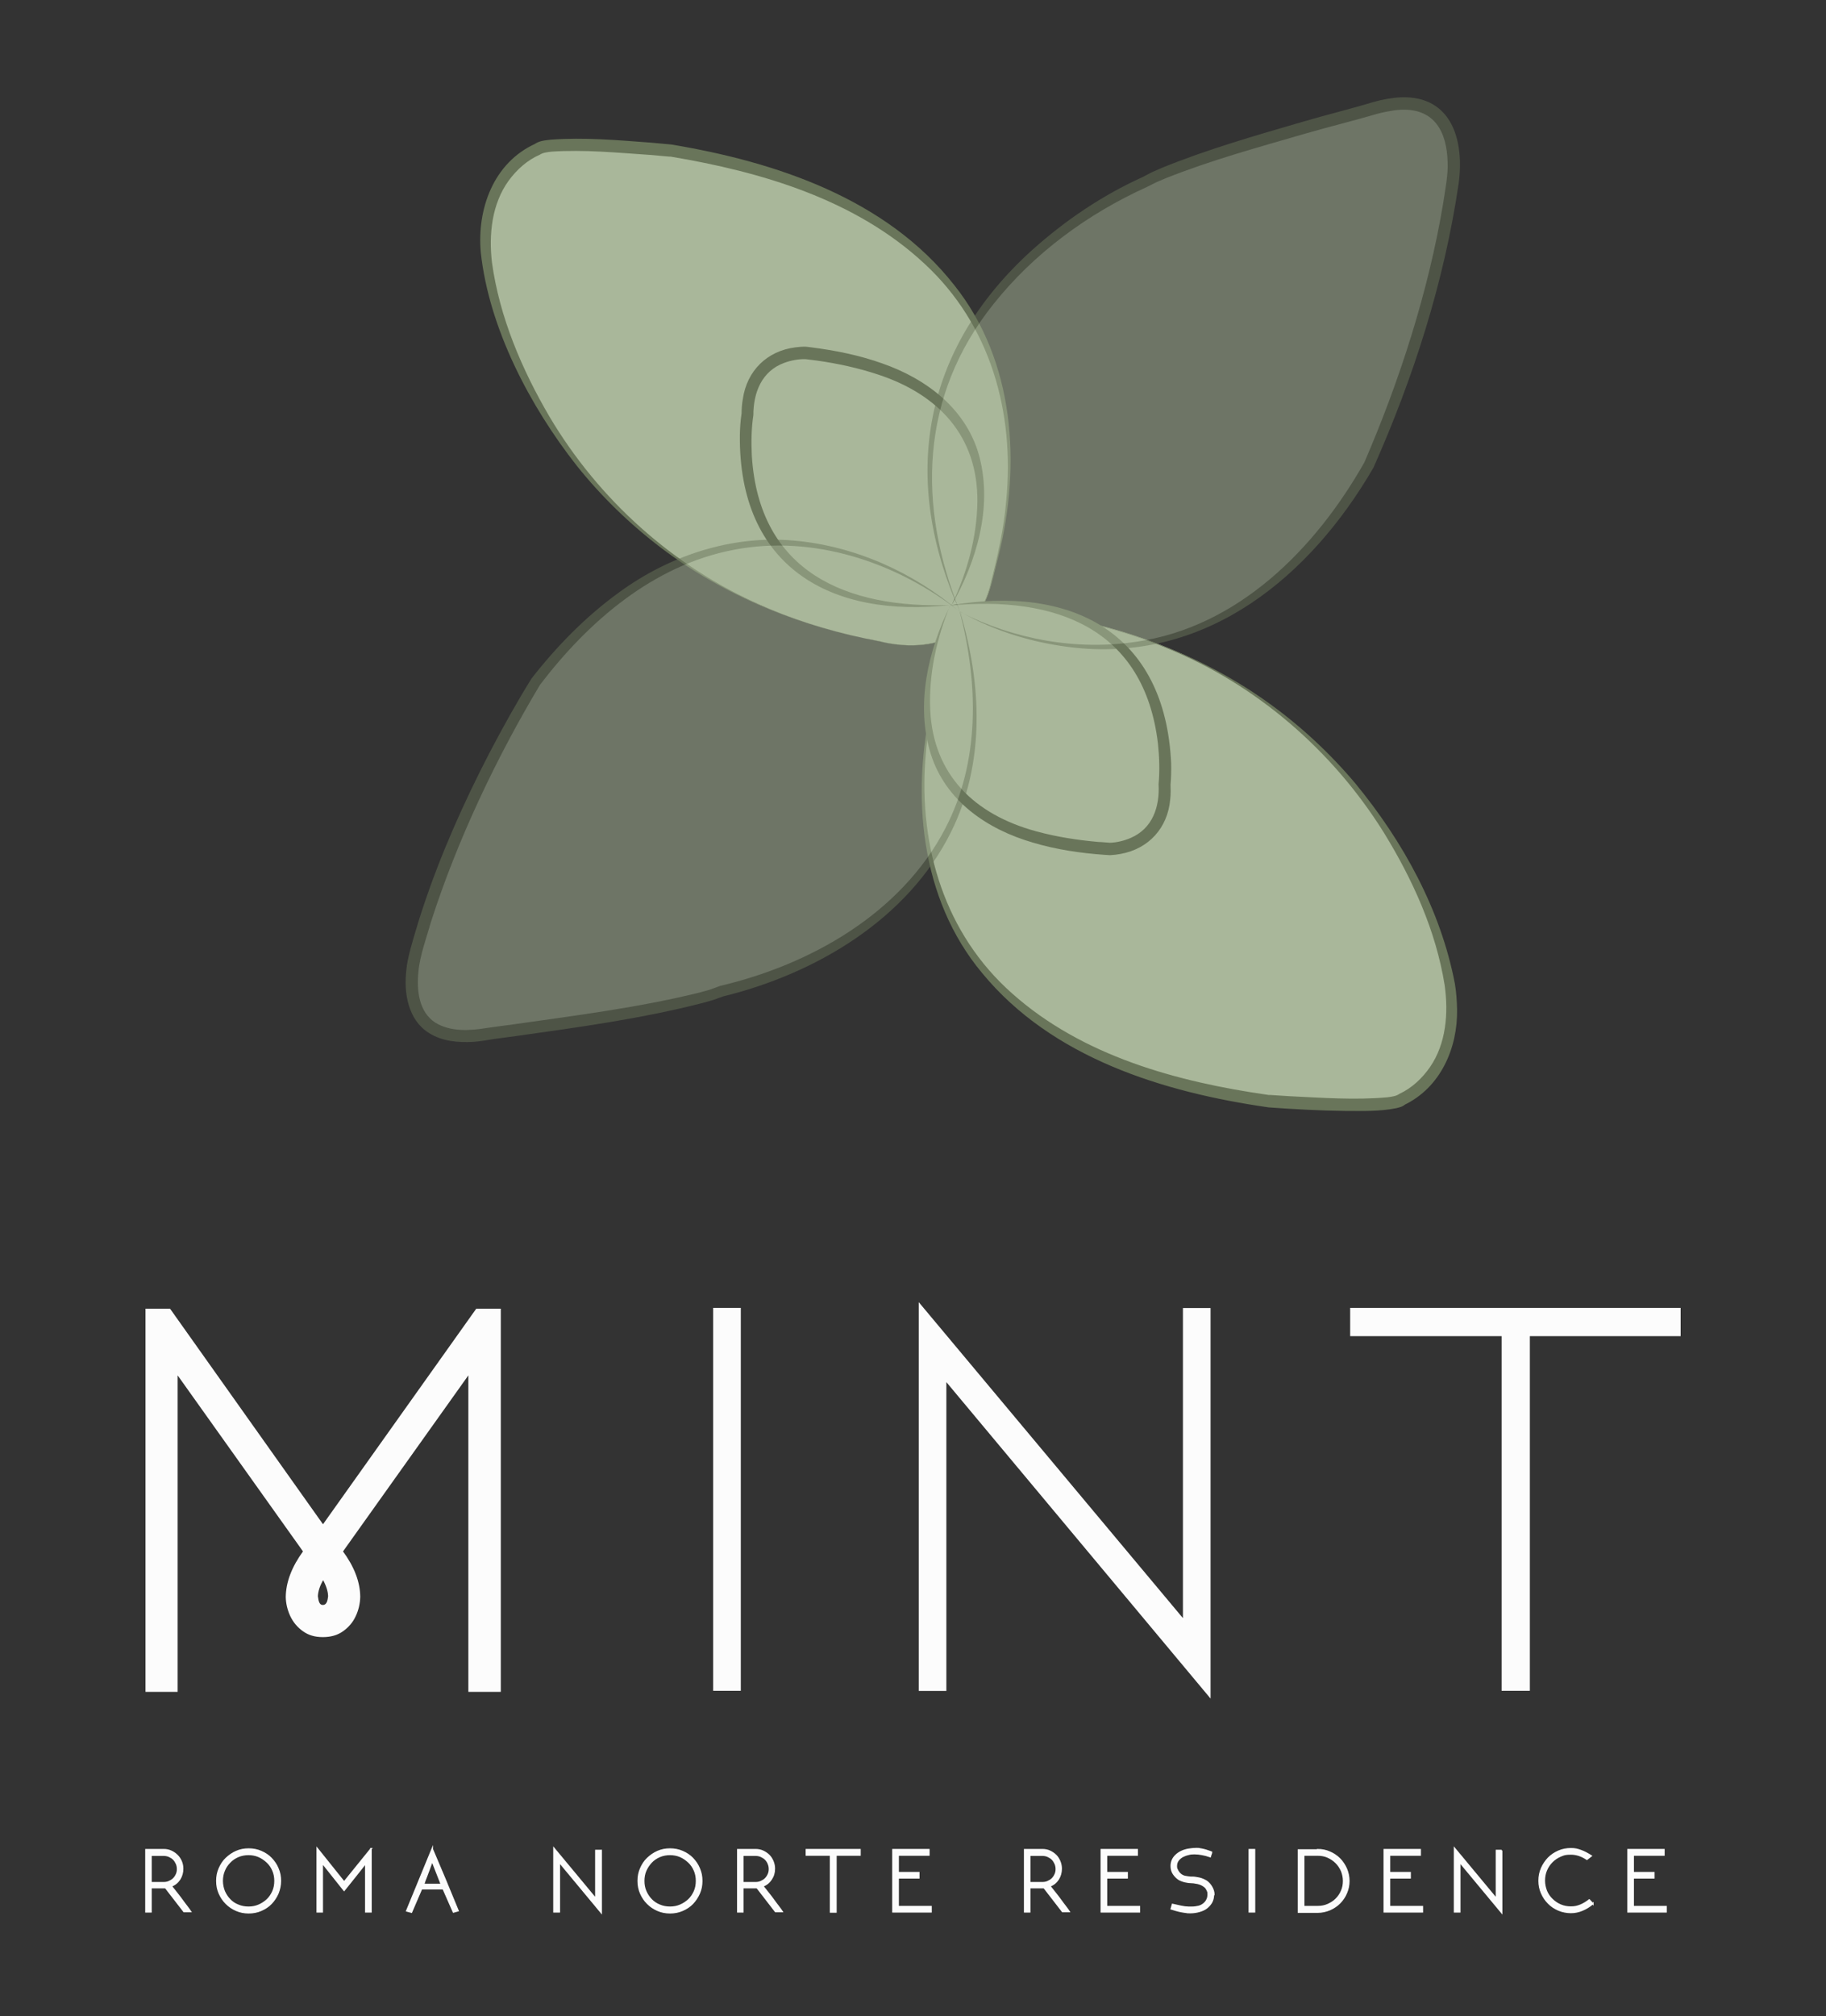 <?xml version="1.0" encoding="UTF-8"?>
<svg id="Capa_1" xmlns="http://www.w3.org/2000/svg" version="1.1" viewBox="0 0 1177 1299">
  <rect x="0" y="0" width="1177" height="1299" fill="#333333" stroke="none"/>
  <!-- Generator: Adobe Illustrator 29.1.0, SVG Export Plug-In . SVG Version: 2.1.0 Build 142)  -->
  <defs>
    <style>
      .st0 {
        fill: #a9b79a;
      }

      .st1 {
        stroke-width: .8px;
      }

      .st1, .st2 {
        fill: #fcfcfc;
        stroke: #fff;
        stroke-miterlimit: 10;
      }

      .st3 {
        opacity: .5;
      }

      .st4 {
        fill: #69755a;
      }
    </style>
  </defs>
  <g>
    <path class="st0" d="M567.1,413.2s59.4,17.5,72.2-38.9c5.4-24.2,74.5-232.2-207.4-277.4,0,0-77.4-7.7-85.2-.8,0,0-49.4,18.3-28.5,94.2,0,0,40,184.6,248.9,222.9Z"/>
    <path class="st4" d="M567.1,413.2c23.3,6,51.7,2.2,64.7-20.2,3.1-5.2,5.3-10.9,6.7-16.8,4.5-17.7,8.6-35.5,10.1-53.7,5.5-56.6-10-113.1-52.6-152.5-44.4-41.4-105.1-59.3-163.8-69.1,0,0-.6,0-.6,0,0,0-.3,0-.3,0-.1,0,0,0,0,0,0,0-.1,0-.1,0-2.6-.3-9.8-.8-12.4-1.1-21-1.4-42.1-3.5-63.1-2.1-2.8.3-5.7.6-7.8,2-8.1,3.5-14.9,9.7-20.1,16.8-10.8,15-12.8,34.5-10.7,52.6,4.9,35.3,19.2,68.8,37.1,99.4,31.7,53.4,80,97,137.2,121.8,24,10.7,49.8,17.9,75.5,23h0ZM567.1,413.2c-50.7-9.3-99.9-29-141.1-60.3-20.1-15.3-38.4-33-54.2-52.8-30.1-38.2-56.6-88.5-61.9-137.5-2.5-27.7,8-57.8,35.4-70.1,0,0-1.2.7-1.2.7,3.4-2.6,7-2.7,10.9-3.2,21.5-1.6,43.1.3,64.5,1.9,3.1.3,10.4.9,13.2,1.2,67.4,11.2,138.6,34.9,182.3,90.5,39.2,49.1,43.3,116,28.5,175.1-3.2,11.7-5,24.1-11.5,34.5-13.3,22.5-41.6,26.2-65,20h0Z"/>
  </g>
  <g>
    <path class="st0" d="M676.1,396.3s-59.8-16.2-71.3,40.4c-4.9,24.3-69.3,233.8,213.4,272.8,0,0,77.6,5.9,85.3-1.1,0,0,49-19.4,26.4-94.8,0,0-44.1-183.7-253.7-217.4Z"/>
    <path class="st4" d="M676.1,396.3c-23.4-5.5-51.7-1.1-64.3,21.6-3,5.3-5,11.1-6.3,17-4.1,17.7-7.8,35.7-9,53.9-4.3,56.8,12.5,112.9,55.9,151.3,45.3,40.4,106.4,57,165.3,65.4,0,0,.6,0,.6,0,0,0,.3,0,.3,0,.1,0-.1,0,0,0h.1c2.6.2,9.8.6,12.5.8,21,1,42.2,2.6,63.1.7,2.8-.4,5.7-.7,7.7-2.2,8-3.7,14.7-10,19.7-17.2,10.5-15.2,12-34.8,9.5-52.8-5.6-35.1-20.7-68.3-39.3-98.5-32.9-52.7-82.1-95.3-139.8-118.7-24.2-10.1-50.2-16.8-76-21.3h0ZM676.1,396.3c50.9,8.2,100.5,26.8,142.4,57.2,20.5,14.8,39.1,32.2,55.4,51.6,30.5,37.1,54.8,81.1,63.9,128.8.9,5.4,1.3,11.2,1.4,16.6.4,24.6-10.5,50.3-34.4,61.6,0,0,1.2-.7,1.2-.7-2.1,1.8-3.7,2-5.9,2.6-10.8,2.2-21.9,1.8-32.8,1.8-16.5-.2-33.2-1.1-49.6-2.3-67.8-9.7-139.6-31.8-184.6-86.5-40.3-48.2-45.9-115.1-32.4-174.4,2.9-11.8,4.5-24.2,10.8-34.8,12.8-22.8,41-27.1,64.6-21.5h0Z"/>
  </g>
  <g>
    <path class="st0" d="M613.5,389.7s80.7-142.4-94.3-162.3c0,0-37.2-2.2-37.4,39.6,0,0-22.7,133.6,131.7,122.6Z"/>
    <path class="st4" d="M613.5,389.7c9.8-20.7,16.2-43.4,16.5-66.4.4-42.3-25.1-69.1-63.8-81.9-12.9-4.3-26.3-7.2-39.8-9.1-1.7-.2-5.6-.7-7.3-.9-4.3-.1-9.4.8-13.6,2.4-14.5,5.3-19.9,19.1-19.9,33.7-1.3,8.5-1.4,17.4-1,26,4.6,75.1,61,98.9,128.8,96.3h0ZM613.5,389.7c-78.5,9.2-137.5-24.8-136.6-109.5.1-4.7.4-9.1,1.1-13.8,0,0,0,.6,0,.6,0-3.3.2-6.5.8-9.8,2.6-18.3,15.6-31.1,33.9-33.4,2.3-.3,4.6-.5,7-.4.5,0,2.7.4,3.2.4,15.6,2,31.1,5.1,45.9,10.4,28.9,10.1,54.8,29.9,62.7,60.8,8.1,32.2-1.9,66.4-17.9,94.6h0Z"/>
  </g>
  <g>
    <path class="st0" d="M612.4,390.1s-72.8,146.6,103,156.9c0,0,37.3.1,35.2-41.6,0,0,15.3-134.6-138.2-115.2Z"/>
    <path class="st4" d="M612.4,390.1c-8.7,21.2-13.8,44.2-12.8,67.2,1.9,42.2,28.9,67.6,68.2,78.3,13.1,3.6,26.7,5.7,40.3,6.9,1.7,0,5.6.4,7.3.5,4.3-.1,9.3-1.3,13.4-3.1,14.2-6.1,18.8-20.1,18-34.7.8-8.5.5-17.4-.4-26-8.8-74.7-66.4-95.4-133.9-89.1h0ZM612.4,390.1c77.9-13.5,138.7,17.2,142.5,101.8.1,4.7,0,9.1-.4,13.8,0,0,0-.6,0-.6.1,3.3.2,6.5-.2,9.9-1.6,18.4-13.8,31.9-32,35.2-2.2.4-4.5.7-6.7.8-.7,0-2.7-.2-3.4-.2-15.7-1.1-31.4-3.4-46.4-7.9-29.4-8.5-56.4-26.8-65.9-57.3-9.8-31.7-1.7-66.4,12.6-95.4h0Z"/>
  </g>
  <g class="st3">
    <path class="st0" d="M618.9,394.3s-141.1-125.9-273.5,44.8c0,0-52.2,82.6-76.7,171.9,0,0-22.1,68.5,48.4,54.7,0,0,118.5-14.8,147.9-27,0,0,210-41.3,153.9-244.4Z"/>
    <path class="st4" d="M618.9,394.3c-40.6-32-94.7-50.1-146.2-40-51.6,9.9-93.5,46.1-124.6,86.9-27.9,46.6-53.3,99.8-70.3,152.8-2.8,9.9-7.2,21.8-8.1,32.1-1.2,11.8.2,25.9,10.9,32.8,9.8,6.1,22.6,5.2,33.5,3.4,1.8-.3,14.7-2,16.9-2.3,40.2-5.7,80.6-10.8,120-20.5,0,0,6.4-1.8,6.4-1.8l6.1-2.2s.4-.2.4-.2c58.5-13.7,116.9-46.7,145.4-101.5,22.5-43.2,21.3-93.4,9.4-139.6h0ZM618.9,394.3c13.9,46.5,16.2,97-5.7,141.4-28.1,56.8-87.6,91.8-147.5,106.4,0,0,.7-.2.7-.2,0,0-6.7,2.4-6.7,2.4l-6.7,1.9c-39.7,10.2-80.3,15.7-120.8,21.4,0,0-13.5,1.8-13.5,1.8-4.4.7-9.3,1.6-13.7,1.9-9.8.5-20-.3-28.6-5.8-13.4-8.4-16.2-25.8-14.5-40.2.6-8,4.2-19.3,6.5-27.1,1.1-3.7,2.8-9.3,4.1-13,11.4-34.5,26.4-68.1,43.1-100.3,8.5-16.2,17.3-32.1,27-47.7,16.3-20.9,35.1-40.1,56.7-55.7,32.2-23.5,72.3-36.8,112.3-33.2,39.4,3.4,77.3,20.5,107.3,46.1h0Z"/>
  </g>
  <g class="st3">
    <path class="st0" d="M618.9,394.3s154.3,91.8,263.4-94.6c0,0,41-88.6,53.7-180.5,0,0,13-70.8-55.1-48,0,0-115.5,30.1-143.2,46,0,0-201,82.9-118.9,277Z"/>
    <path class="st4" d="M618.9,394.3c34.6,17.7,75,25,113.5,19.2,65.7-9.5,115.5-59.9,147-115.5,22.5-52,41.4-110.2,50.9-167.4,1.1-7.4,3.3-18.7,2.8-26.2-.5-19.3-8.3-34.5-29.8-33.7-1.5,0-3.2.3-4.7.4-3.7.6-7.5,1.3-11.1,2.3-14.9,4.4-31,8.3-45.8,12.6-30.3,8.8-60.8,17.1-90.2,28.8,0,0-6.1,2.6-6.1,2.6s-5.8,2.9-5.8,2.9l-.4.2c-38,17.2-72.8,42.7-98.8,75.4-47.4,59.2-49.3,130-21.5,198.4h0ZM618.9,394.3c-38.8-85.9-24.3-169.4,46.3-233.1,21.3-19.1,45.2-35.3,71.3-47.1,0,0-.4.2-.4.2,0,0,6.3-3.3,6.3-3.3s6.4-2.8,6.4-2.8c29.5-12,60.2-20.8,90.8-29.7,14.9-4.4,31-8.3,45.8-12.8,5.7-1.6,11.7-2.7,17.6-3,33-1.2,41,28.2,37.2,55.6-9.3,63.2-29,124.7-54.9,183-40.6,70-106.7,124.9-191.8,116.1-26.1-2.7-51.7-10.3-74.5-23.2h0Z"/>
  </g>
  <g>
    <path class="st2" d="M97.3,1216.4v15.4h-3.2v-40h11.3c1.8,0,3.4.3,4.9,1,1.5.7,2.8,1.6,3.9,2.7,1.1,1.1,2,2.5,2.6,3.9.6,1.5.9,3,.9,4.6,0,2.5-.6,4.7-1.9,6.8-1.3,2-3.1,3.5-5.5,4.4l4.2,5.3c.6.8,1.3,1.6,2,2.6.7,1,1.5,2,2.2,3,.8,1,1.5,2,2.2,2.9.7,1,1.4,1.8,1.9,2.6h-4.2l-11.9-15.4h-9.5ZM97.3,1195.1v18h8.1c1.3,0,2.5-.2,3.6-.7,1.1-.5,2.1-1.1,2.9-1.9.8-.8,1.4-1.7,1.9-2.8.5-1.1.7-2.2.7-3.4s-.2-2.4-.7-3.5c-.5-1.1-1.1-2.1-1.9-2.9-.8-.8-1.8-1.4-2.9-1.9-1.1-.5-2.3-.7-3.6-.7h-8.1Z"/>
    <path class="st2" d="M160.3,1191.4c2.8,0,5.5.5,8,1.6,2.5,1.1,4.7,2.5,6.5,4.4,1.8,1.9,3.3,4,4.3,6.5,1.1,2.5,1.6,5.1,1.6,8s-.6,5.5-1.6,8c-1.1,2.5-2.5,4.6-4.3,6.5-1.8,1.9-4,3.3-6.5,4.4-2.5,1.1-5.2,1.6-8,1.6s-5.5-.5-8-1.6c-2.5-1.1-4.6-2.5-6.5-4.4-1.9-1.9-3.3-4-4.4-6.5-1.1-2.5-1.6-5.1-1.6-8s.5-5.5,1.6-8c1.1-2.5,2.5-4.7,4.4-6.5,1.9-1.8,4-3.3,6.5-4.4,2.5-1.1,5.1-1.6,8-1.6ZM177.3,1211.9c0-2.4-.4-4.6-1.3-6.7-.9-2.1-2.1-3.9-3.7-5.4-1.6-1.5-3.4-2.8-5.5-3.7-2.1-.9-4.3-1.3-6.6-1.3s-4.6.4-6.7,1.3c-2.1.9-3.9,2.1-5.4,3.7-1.6,1.6-2.8,3.4-3.6,5.4-.9,2.1-1.3,4.3-1.3,6.7s.5,4.6,1.3,6.7c.9,2,2.1,3.9,3.6,5.4,1.5,1.6,3.3,2.8,5.4,3.6,2.1.9,4.3,1.3,6.7,1.3s4.5-.4,6.6-1.3c2.1-.9,3.9-2.1,5.5-3.6,1.6-1.5,2.8-3.4,3.7-5.4.9-2.1,1.3-4.3,1.3-6.7Z"/>
    <path class="st2" d="M239.1,1191.2v40.6h-3.3v-31.5l-5.6,7.1-8.4,10.5-14.1-17.7v31.6h-3.2v-40.7l17.3,21.6,17.4-21.5Z"/>
    <path class="st2" d="M278.6,1191.4c2.8,6.5,5.5,13.1,8.3,19.6,2.7,6.5,5.5,13.2,8.3,20.1l-2.9.8-6.6-15h-14l-6.5,15.1-3-.8,16.4-39.9ZM284.5,1214.1l-5.9-15.1c-.4.9-.7,1.9-1.1,2.9-.4,1-.8,2.1-1.2,3.3-.4,1.2-.9,2.5-1.5,4-.6,1.4-1.2,3.1-1.8,5h11.5Z"/>
    <path class="st2" d="M387.5,1192.3v39.9l-27-32.5v32.1h-3.4v-40.8l27,32.5v-31.2h3.3Z"/>
    <path class="st2" d="M431.9,1191.4c2.8,0,5.5.5,8,1.6,2.5,1.1,4.7,2.5,6.5,4.4,1.8,1.9,3.3,4,4.3,6.5,1.1,2.5,1.6,5.1,1.6,8s-.5,5.5-1.6,8c-1.1,2.5-2.5,4.6-4.3,6.5-1.8,1.9-4,3.3-6.5,4.4-2.5,1.1-5.2,1.6-8,1.6s-5.5-.5-8-1.6c-2.5-1.1-4.6-2.5-6.5-4.4-1.9-1.9-3.3-4-4.4-6.5-1.1-2.5-1.6-5.1-1.6-8s.5-5.5,1.6-8c1.1-2.5,2.5-4.7,4.4-6.5,1.9-1.8,4-3.3,6.5-4.4,2.5-1.1,5.1-1.6,8-1.6ZM449,1211.9c0-2.4-.4-4.6-1.3-6.7-.9-2.1-2.1-3.9-3.7-5.4-1.6-1.5-3.4-2.8-5.5-3.7-2.1-.9-4.3-1.3-6.6-1.3s-4.6.4-6.7,1.3c-2.1.9-3.9,2.1-5.4,3.7-1.5,1.6-2.7,3.4-3.6,5.4-.9,2.1-1.3,4.3-1.3,6.7s.4,4.6,1.3,6.7c.9,2,2.1,3.9,3.6,5.4,1.5,1.6,3.4,2.8,5.4,3.6,2.1.9,4.3,1.3,6.7,1.3s4.5-.4,6.6-1.3c2.1-.9,3.9-2.1,5.5-3.6,1.6-1.5,2.8-3.4,3.7-5.4.9-2.1,1.3-4.3,1.3-6.7Z"/>
    <path class="st2" d="M478.8,1216.4v15.4h-3.2v-40h11.3c1.8,0,3.4.3,4.9,1,1.5.7,2.8,1.6,3.9,2.7,1.1,1.1,1.9,2.5,2.5,3.9.6,1.5.9,3,.9,4.6,0,2.5-.6,4.7-2,6.8-1.3,2-3.1,3.5-5.5,4.4l4.2,5.3c.6.8,1.3,1.6,2,2.6.7,1,1.5,2,2.2,3,.8,1,1.5,2,2.2,2.9.7,1,1.4,1.8,1.9,2.6h-4.2l-11.9-15.4h-9.5ZM478.8,1195.1v18h8.1c1.3,0,2.5-.2,3.6-.7,1.1-.5,2.1-1.1,2.9-1.9.8-.8,1.4-1.7,1.9-2.8.5-1.1.7-2.2.7-3.4s-.2-2.4-.7-3.5c-.4-1.1-1.1-2.1-1.9-2.9-.8-.8-1.8-1.4-2.9-1.9-1.1-.5-2.3-.7-3.6-.7h-8.1Z"/>
    <path class="st2" d="M554.3,1191.8v3.4h-15.5v36.7h-3.4v-36.7h-15.6v-3.4h34.5Z"/>
    <path class="st2" d="M575.6,1231.8v-40h23.1v3.4h-19.8v11.4h13.3v3.3h-13.3v18.6h21.2v3.3h-24.5Z"/>
    <path class="st2" d="M663.7,1216.4v15.4h-3.2v-40h11.3c1.8,0,3.4.3,4.9,1,1.5.7,2.8,1.6,3.9,2.7,1.1,1.1,1.9,2.5,2.5,3.9.6,1.5.9,3,.9,4.6,0,2.5-.6,4.7-1.9,6.8-1.3,2-3.1,3.5-5.5,4.4l4.2,5.3c.6.8,1.3,1.6,2,2.6.7,1,1.5,2,2.2,3,.8,1,1.5,2,2.2,2.9.7,1,1.4,1.8,1.9,2.6h-4.2l-11.9-15.4h-9.5ZM663.7,1195.1v18h8.1c1.3,0,2.5-.2,3.6-.7,1.1-.5,2.1-1.1,2.9-1.9.8-.8,1.4-1.7,1.9-2.8.5-1.1.7-2.2.7-3.4s-.2-2.4-.7-3.5c-.5-1.1-1.1-2.1-1.9-2.9-.8-.8-1.8-1.4-2.9-1.9-1.1-.5-2.3-.7-3.6-.7h-8.1Z"/>
    <path class="st2" d="M709.9,1231.8v-40h23.1v3.4h-19.8v11.4h13.3v3.3h-13.3v18.6h21.2v3.3h-24.5Z"/>
    <path class="st2" d="M782.1,1220.8c0,1.8-.4,3.4-1.2,4.9-.8,1.4-1.9,2.6-3.2,3.6-1.3,1-2.9,1.7-4.7,2.2-1.8.5-3.7.8-5.7.8s-1.8,0-2.8-.2c-1-.1-2.1-.3-3.2-.5-1.1-.2-2.2-.5-3.3-.8-1.1-.3-2.1-.6-3-.9l.8-2.8c1.7.4,3.5.8,5.4,1.2,1.9.4,3.5.6,4.8.6h2.5c1.4,0,2.7-.2,4-.5,1.3-.3,2.4-.9,3.3-1.6.9-.7,1.7-1.6,2.2-2.7.6-1.1.8-2.3.8-3.7s-.1-1.4-.4-2.1c-.3-.7-.6-1.3-.9-1.7-.5-.7-1.1-1.2-1.9-1.7-.7-.5-1.5-.8-2.3-1.1-.9-.3-1.7-.5-2.6-.6-.9-.2-1.7-.3-2.4-.3-1.4,0-2.8-.2-4.2-.5-1.4-.3-2.8-.8-4.1-1.5-1.4-.9-2.6-2.1-3.6-3.6-1-1.5-1.4-3.2-1.4-5,0-2.7,1-5,3-6.9,2-1.9,4.6-3.2,7.9-3.8.5-.1,1.2-.2,2.2-.3.9-.1,2-.2,3.2-.2s1.3,0,2.1.2c.8.1,1.7.3,2.6.5.9.2,1.8.5,2.6.8.9.3,1.6.5,2.3.8,0,.5-.2.9-.4,1.4-.2.5-.3,1-.4,1.4-2-.7-3.7-1.1-5.3-1.4-1.6-.3-3.2-.5-4.9-.5s-2.7.1-4,.5c-1.4.3-2.6.8-3.8,1.4-1.1.7-2.1,1.5-2.8,2.5-.7,1-1.1,2.2-1.1,3.7s.3,1.8.9,3c.6,1.1,1.4,2,2.4,2.7,1,.6,1.9,1,2.9,1.1,1,.2,2,.3,3,.4h.5c.2,0,.3,0,.4,0,.1,0,.2,0,.4,0,1.3,0,2.7.3,4.3.6,1.5.3,3,1,4.6,1.9,1.4,1,2.5,2.2,3.4,3.8.9,1.6,1.4,3.2,1.4,4.8Z"/>
    <path class="st2" d="M808.6,1191.8v40h-3.3v-40h3.3Z"/>
    <path class="st2" d="M849.3,1191.8c2.8,0,5.4.5,7.8,1.6,2.4,1,4.6,2.5,6.4,4.3,1.8,1.8,3.2,4,4.3,6.4,1,2.4,1.6,5.1,1.6,7.8s-.5,5.3-1.6,7.8c-1,2.4-2.5,4.6-4.3,6.4-1.8,1.8-3.9,3.2-6.4,4.3-2.4,1-5.1,1.6-7.8,1.6h-12.3v-40h12.3ZM866.1,1211.9c0-2.3-.5-4.5-1.3-6.5-.9-2-2.1-3.8-3.6-5.3-1.5-1.5-3.3-2.7-5.3-3.6-2-.9-4.2-1.3-6.5-1.3h-9.1v33.3h9.1c2.3,0,4.5-.4,6.5-1.3,2-.9,3.8-2,5.3-3.5,1.5-1.5,2.7-3.2,3.6-5.3.9-2,1.3-4.2,1.3-6.5Z"/>
    <path class="st2" d="M892.3,1231.8v-40h23.1v3.4h-19.8v11.4h13.3v3.3h-13.3v18.6h21.2v3.3h-24.5Z"/>
    <path class="st2" d="M967.9,1192.3v39.9l-27-32.5v32.1h-3.3v-40.8l27,32.5v-31.2h3.3Z"/>
    <path class="st2" d="M1026.7,1226.5c-2.1,1.8-4.4,3.2-6.8,4.2-2.4,1-4.8,1.5-7.3,1.5s-5.5-.5-8-1.6c-2.5-1.1-4.7-2.5-6.5-4.4-1.9-1.9-3.3-4-4.4-6.5-1.1-2.5-1.6-5.1-1.6-7.9s.5-5.5,1.6-8c1.1-2.5,2.6-4.7,4.4-6.6,1.9-1.9,4-3.3,6.5-4.4,2.5-1.1,5.2-1.6,8-1.6s4.1.4,6.4,1.2c2.2.8,4.4,2,6.6,3.4l-2.7,2.1c-3.3-2.2-6.7-3.4-10.3-3.4s-4.6.4-6.7,1.3c-2.1.9-3.9,2.1-5.5,3.7-1.6,1.6-2.8,3.4-3.7,5.5-.9,2.1-1.3,4.3-1.3,6.7s.5,4.6,1.3,6.7c.9,2.1,2.1,3.9,3.7,5.4,1.6,1.6,3.4,2.8,5.5,3.7,2.1.9,4.3,1.3,6.7,1.3s4.1-.4,6.1-1.2c2-.8,3.9-2,5.7-3.4l2.3,2.4Z"/>
    <path class="st2" d="M1049.4,1231.8v-40h23.1v3.4h-19.8v11.4h13.3v3.3h-13.3v18.6h21.2v3.3h-24.5Z"/>
  </g>
  <g>
    <path class="st1" d="M322.2,1089.7h-19.9v-204.8l-81.7,114.7c7.3,9.9,11.1,19.6,11.2,29.2-.1,4.4-1.1,8.6-2.9,12.4-1.8,3.9-4.5,7-8,9.5-3.5,2.5-7.7,3.7-12.8,3.7s-9.1-1.2-12.6-3.7c-3.5-2.5-6.1-5.6-8-9.5-1.8-3.9-2.8-7.9-2.9-12.2.1-9.6,3.9-19.4,11.2-29.4l-81.7-114.7v204.8h-19.9v-246.1h15.2l98.8,139.2,99-139.2h15.2v246.1ZM208.1,1034.5c2,0,3.2-1.6,3.6-4.7l.2-1.3c-.1-3.4-1.3-7.1-3.6-11.2-2.4,4-3.7,7.8-3.8,11.2l.2,1.3c.4,3.2,1.5,4.7,3.4,4.7Z"/>
    <path class="st1" d="M460.1,1089v-245.9h17v245.9h-17Z"/>
    <path class="st1" d="M609.6,889.3v199.8h-17v-249l170.3,203.6v-200.5h17v250.1l-170.3-203.9Z"/>
    <path class="st1" d="M1082.9,843.1v17.4h-97.2v228.5h-17.4v-228.5h-97.6v-17.4h212.3Z"/>
  </g>
</svg>